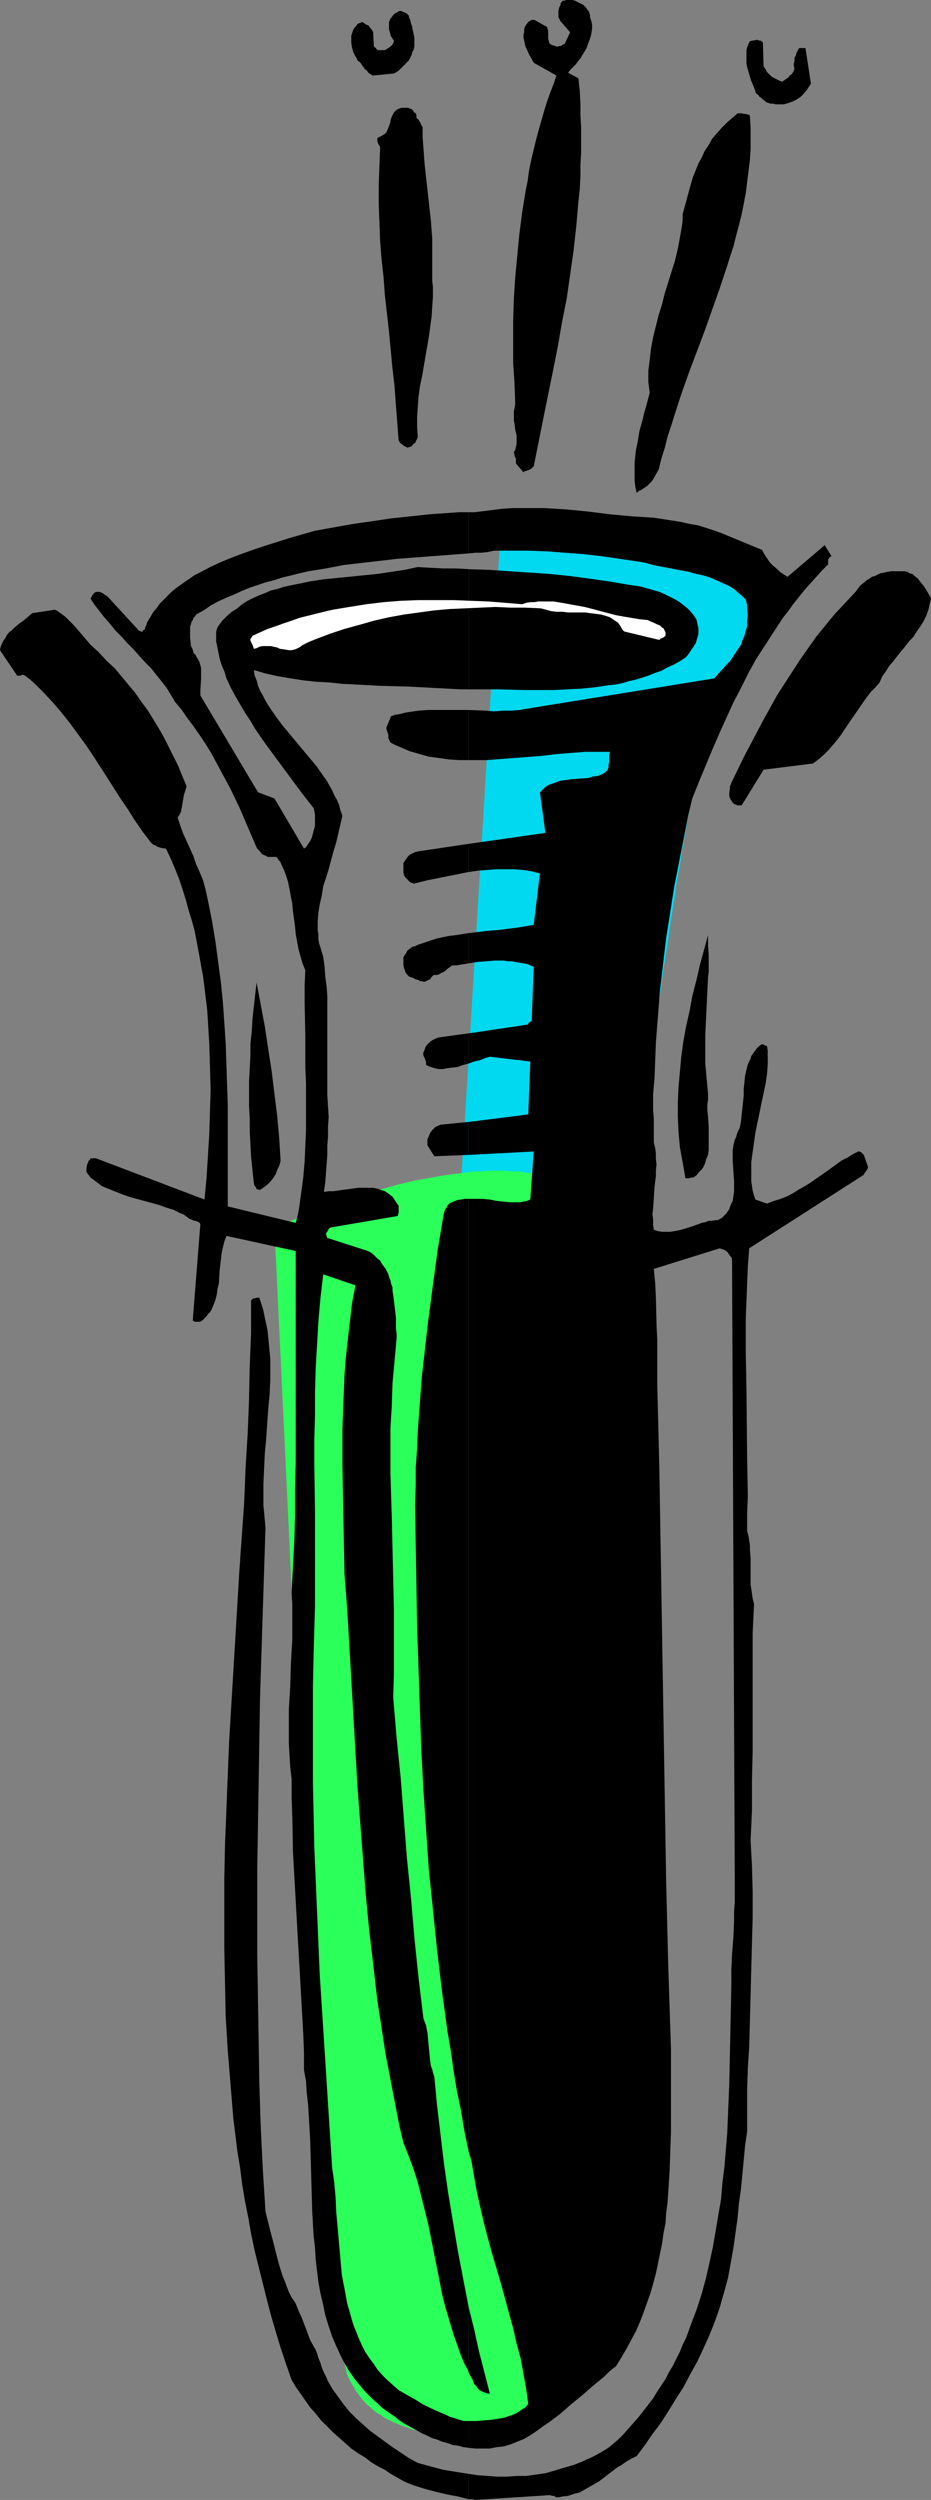 <?xml version="1.0" encoding="UTF-8" standalone="no"?>
<svg
   version="1.0"
   width="58.008mm"
   height="155.668mm"
   id="svg22"
   sodipodi:docname="Chemistry - Test Tube 03.wmf"
   xmlns:inkscape="http://www.inkscape.org/namespaces/inkscape"
   xmlns:sodipodi="http://sodipodi.sourceforge.net/DTD/sodipodi-0.dtd"
   xmlns="http://www.w3.org/2000/svg"
   xmlns:svg="http://www.w3.org/2000/svg">
  <rect width="100%" height="100%" fill="#808080" stroke="none"/>
  <sodipodi:namedview
     id="namedview22"
     pagecolor="#ffffff"
     bordercolor="#000000"
     borderopacity="0.25"
     inkscape:showpageshadow="2"
     inkscape:pageopacity="0.0"
     inkscape:pagecheckerboard="0"
     inkscape:deskcolor="#d1d1d1"
     inkscape:document-units="mm" />
  <defs
     id="defs1">
    <pattern
       id="WMFhbasepattern"
       patternUnits="userSpaceOnUse"
       width="6"
       height="6"
       x="0"
       y="0" />
  </defs>
  <path
     style="fill:#00d9f0;fill-opacity:1;fill-rule:evenodd;stroke:none"
     d="m 117.781,126.526 -11.471,189.385 39.907,-13.412 v -0.162 0 l 0.162,-0.162 v -0.162 -0.323 -0.323 -0.323 l 0.162,-0.646 0.162,-0.97 0.162,-0.97 v -1.293 l 0.162,-1.293 0.323,-1.454 0.162,-1.616 0.162,-1.616 0.323,-1.939 0.162,-1.939 0.323,-1.939 0.323,-2.101 0.162,-2.262 0.323,-2.424 0.323,-2.262 0.323,-2.585 0.323,-2.585 0.323,-2.585 0.485,-2.585 0.323,-2.747 0.323,-2.747 0.485,-2.909 0.808,-5.656 0.808,-5.979 0.808,-5.979 1.616,-11.796 0.969,-5.979 0.808,-5.817 0.485,-2.747 0.485,-2.909 0.323,-2.747 0.485,-2.585 0.485,-2.747 0.323,-2.585 0.485,-2.424 0.485,-2.585 0.323,-2.262 0.485,-2.262 0.323,-2.262 0.485,-2.101 0.323,-1.939 0.323,-1.939 0.485,-1.778 0.323,-1.616 0.323,-1.454 0.323,-1.454 0.323,-1.293 0.323,-1.131 0.323,-0.97 0.323,-0.808 0.323,-0.646 0.162,-0.323 v -0.323 l 0.646,-0.808 0.646,-1.131 0.485,-0.97 0.808,-1.293 0.646,-1.131 0.646,-1.293 0.808,-1.293 0.808,-1.454 6.301,-11.311 0.646,-1.293 0.808,-1.454 0.646,-1.293 0.646,-1.131 0.646,-1.293 0.646,-0.97 0.646,-1.131 0.485,-0.97 0.485,-0.808 0.485,-0.808 0.323,-0.646 0.323,-0.646 0.162,-0.485 0.162,-0.323 0.162,-0.162 v 0 0 -0.162 z"
     id="path1" />
  <path
     style="fill:#2bff59;fill-opacity:1;fill-rule:evenodd;stroke:none"
     d="m 64.626,288.925 h 0.162 0.162 l 0.162,-0.162 0.323,-0.162 0.485,-0.162 0.485,-0.162 0.646,-0.323 0.646,-0.323 0.808,-0.323 0.808,-0.323 0.808,-0.323 0.969,-0.485 1.131,-0.323 0.969,-0.485 1.293,-0.485 1.131,-0.485 1.293,-0.485 1.293,-0.485 1.454,-0.485 1.454,-0.485 1.454,-0.485 1.454,-0.485 3.07,-0.97 3.393,-0.808 3.393,-0.97 3.393,-0.808 3.554,-0.646 3.554,-0.646 3.716,-0.485 3.554,-0.485 h 1.777 l 1.777,-0.162 h 1.777 1.777 l 1.777,0.162 h 1.616 l 1.777,0.323 1.616,0.162 1.777,0.323 1.616,0.323 1.454,0.485 1.616,0.485 1.454,0.485 1.454,0.646 1.454,0.646 1.454,0.808 1.293,0.808 1.293,0.97 1.131,0.97 1.131,1.131 1.131,1.293 1.131,1.293 0.969,1.293 0.808,1.454 0.808,1.616 0.808,1.616 0.323,0.808 0.323,0.97 0.323,0.97 0.323,1.131 0.323,0.97 0.323,1.131 0.323,1.293 0.162,1.131 0.323,1.293 0.323,1.293 0.162,1.454 0.162,1.454 0.323,1.454 0.162,1.454 0.162,1.454 0.162,1.616 0.323,1.616 0.162,1.616 0.323,3.555 0.162,3.393 0.323,3.717 0.162,3.878 0.162,3.878 0.162,4.04 0.162,4.201 v 4.201 l 0.162,4.363 v 4.363 4.525 4.525 4.525 l -0.162,4.686 v 4.686 l -0.323,9.372 -0.323,9.534 -0.323,9.534 -0.485,9.534 -0.485,9.372 -0.162,4.686 -0.323,4.525 -0.162,4.525 -0.323,4.525 -0.162,4.363 -0.323,4.363 -0.323,4.201 -0.323,4.201 -0.162,4.04 -0.323,3.878 -0.323,3.717 -0.323,3.717 -0.162,3.555 -0.323,3.393 -0.162,3.232 -0.323,3.232 v 1.454 l -0.162,1.454 -0.162,1.293 -0.162,1.454 v 1.293 l -0.162,1.293 -0.162,1.293 v 1.131 l -0.162,1.131 v 1.131 l -0.162,0.97 v 0.97 l -0.162,0.97 v 0.808 l -0.162,0.808 v 0.808 l -0.162,0.646 v 0.646 0.646 l -0.162,0.485 v 0.485 0.485 0.323 l -0.162,0.323 v 0.162 0.162 0.162 0.162 0 0.323 l -0.162,0.162 v 0.485 0.485 l -0.162,0.485 -0.162,0.485 v 0.808 l -0.162,0.646 -0.162,0.808 -0.162,0.808 -0.162,0.97 -0.162,0.97 -0.323,0.97 -0.162,0.97 -0.162,1.131 -0.323,1.131 -0.323,1.131 -0.162,1.293 -0.646,2.585 -0.646,2.585 -0.808,2.747 -0.646,2.747 -0.969,2.909 -0.808,2.747 -0.969,2.909 -1.131,2.909 -0.969,2.747 -1.131,2.747 -1.293,2.585 -1.293,2.585 -0.646,1.131 -0.646,1.293 -0.646,1.131 -0.808,0.97 -0.646,1.131 -0.808,0.97 -0.808,0.97 -0.808,0.97 -0.646,0.808 -0.808,0.808 -0.808,0.646 -0.969,0.646 -0.808,0.646 -0.808,0.485 -0.969,0.485 -0.969,0.323 -0.808,0.323 -0.969,0.323 h -0.969 l -0.969,0.162 -1.939,-0.162 h -1.939 -1.777 l -1.616,-0.162 -1.777,-0.162 -1.616,-0.162 -1.454,-0.162 -1.454,-0.323 -1.454,-0.162 -1.454,-0.323 -1.293,-0.323 -1.293,-0.323 -1.131,-0.485 -1.131,-0.323 -1.131,-0.485 -1.131,-0.485 -0.969,-0.485 -0.969,-0.485 -0.808,-0.646 -0.969,-0.485 -0.808,-0.646 -0.646,-0.646 -0.808,-0.646 -0.646,-0.646 -0.646,-0.808 -1.131,-1.454 -0.485,-0.808 -0.485,-0.808 -0.485,-0.808 -0.485,-0.97 -0.323,-0.808 -0.162,-0.646 -0.162,-0.646 -0.162,-0.646 -0.162,-0.97 -0.323,-0.97 -0.162,-1.131 -0.162,-1.131 -0.162,-1.293 -0.162,-1.454 -0.323,-1.454 -0.162,-1.616 -0.162,-1.616 -0.162,-1.778 -0.162,-1.778 -0.162,-1.939 -0.323,-1.939 -0.162,-1.939 -0.162,-2.101 -0.162,-2.101 -0.323,-2.101 -0.323,-4.525 -0.323,-4.525 -0.485,-4.686 -0.323,-4.848 -0.808,-9.534 -0.323,-4.686 -0.323,-4.848 -0.323,-4.525 -0.323,-4.525 -0.162,-2.101 -0.162,-2.262 v -2.101 l -0.162,-1.939 -0.162,-2.101 -0.162,-1.778 -0.162,-1.939 v -1.778 l -0.162,-1.616 -0.162,-1.616 v -1.616 l -0.162,-1.454 v -1.293 l -0.162,-1.293 v -1.131 l -0.162,-1.131 v -0.97 -0.808 -0.646 l -0.162,-0.646 v -0.485 -0.323 -0.162 -0.162 z"
     id="path2" />
  <path
     style="fill:#000000;fill-opacity:1;fill-rule:evenodd;stroke:none"
     d="m 110.349,582.213 v 5.979 h 0.485 0.323 0.323 l 0.323,0.162 17.449,-1.131 h 0.323 l 0.485,0.162 h 0.323 0.162 l 0.162,0.162 0.162,0.162 h 0.808 l 0.646,-0.162 1.454,-0.162 1.454,-0.485 1.293,-0.323 1.131,-0.646 1.131,-0.646 1.131,-0.646 1.131,-0.646 2.1,-1.616 2.1,-1.616 1.131,-0.646 1.131,-0.808 1.131,-0.646 1.293,-0.646 1.939,-2.585 1.777,-2.585 1.939,-2.585 1.777,-2.747 1.777,-2.909 1.777,-2.747 1.616,-3.07 1.616,-2.909 1.454,-3.07 1.454,-3.232 1.293,-3.232 1.131,-3.232 0.485,-1.778 0.485,-1.616 0.485,-1.778 0.485,-1.778 0.323,-1.778 0.323,-1.778 0.323,-1.778 0.323,-1.778 0.485,-3.555 0.485,-3.393 0.323,-3.555 0.485,-3.393 0.646,-6.787 0.323,-3.393 0.485,-3.393 v -5.171 -2.424 -2.424 l 0.162,-4.848 0.162,-2.585 0.162,-2.424 0.162,-6.14 0.162,-6.14 0.162,-6.14 0.162,-5.979 0.162,-5.979 v -6.14 l -0.162,-5.979 -0.162,-3.07 -0.162,-3.07 0.323,-6.948 v -7.11 l 0.162,-6.948 v -6.787 -13.897 -6.948 l 0.323,-6.948 -0.323,-1.293 -0.162,-1.131 -0.162,-1.131 -0.162,-0.97 v -2.101 -4.201 l -0.162,-1.939 v -1.131 l -0.162,-0.97 -0.162,-1.131 -0.323,-1.131 v -4.201 l 0.162,-4.201 -0.162,-8.403 -0.162,-16.644 -0.162,-8.403 v -4.04 -4.201 l 0.162,-4.201 0.162,-4.04 0.162,-4.04 0.323,-4.201 26.981,-17.29 v -0.162 l 0.162,-0.162 0.323,-0.485 0.323,-0.485 0.162,-0.323 v -0.323 l -0.969,-2.747 -0.162,-0.162 -0.162,-0.162 -0.323,-0.323 -0.485,-0.162 h -0.162 v 0 l -1.293,0.646 -1.293,0.808 -1.293,0.646 -1.131,0.808 -2.423,1.778 -2.585,1.778 -1.131,0.808 -1.293,0.808 -1.454,0.808 -1.293,0.808 -1.454,0.808 -1.616,0.646 -1.616,0.485 -1.616,0.646 -2.747,-0.97 -0.323,-0.97 -0.323,-1.131 -0.162,-1.131 -0.162,-1.131 v -0.97 -1.131 -1.131 -1.131 l 0.323,-2.424 0.323,-2.262 0.323,-2.262 0.485,-2.424 0.485,-2.262 0.485,-2.424 0.485,-2.262 0.485,-2.262 0.323,-2.262 0.162,-2.262 v -1.131 -0.97 -1.131 l -0.162,-0.97 -0.162,-0.162 h -0.162 l -0.323,-0.162 -0.323,-0.162 h -0.323 l -0.646,0.485 -0.485,0.485 -0.485,0.646 -0.323,0.485 -0.485,0.646 -0.162,0.646 -0.323,0.646 -0.323,0.646 -0.323,1.293 -0.323,1.454 -0.162,1.616 -0.162,1.454 v 1.616 l -0.162,1.454 -0.162,1.616 -0.162,1.454 -0.162,1.616 -0.323,1.454 -0.323,0.646 -0.323,0.808 -0.162,0.646 -0.323,0.646 -0.323,1.293 -0.162,1.131 v 1.293 1.293 l 0.162,2.424 0.162,2.424 v 1.131 1.131 l -0.162,1.131 -0.162,1.131 -0.485,0.97 -0.162,0.485 -0.162,0.485 -0.646,0.97 -0.485,0.485 -0.485,0.485 -0.162,0.162 -0.323,0.162 -0.323,0.162 -0.162,0.162 h -0.323 -0.162 -0.162 l -0.808,0.162 h -0.808 l -0.808,0.323 -0.808,0.162 -1.777,0.646 -1.939,0.646 -1.777,0.485 -0.969,0.162 -0.969,0.162 h -0.969 -0.969 l -0.969,-0.162 -0.969,-0.323 -0.162,-1.131 v -1.293 l -0.162,-1.293 0.162,-1.293 0.162,-2.424 0.162,-2.585 0.323,-2.585 v -1.454 l 0.162,-1.293 -0.162,-1.293 v -1.293 l -0.162,-1.293 -0.323,-1.293 v -1.939 -1.939 -1.939 l -0.162,-1.778 v -1.939 -1.778 l 0.162,-1.939 0.162,-1.778 0.162,-4.201 0.162,-4.201 0.323,-4.201 0.323,-4.04 0.323,-4.201 0.485,-4.04 0.485,-4.201 0.485,-4.04 0.646,-4.04 0.646,-4.201 0.646,-4.04 0.808,-4.04 0.808,-4.201 0.808,-4.04 0.808,-4.201 0.969,-4.04 1.616,-4.04 1.616,-3.878 1.616,-3.878 1.616,-3.717 1.616,-3.555 1.616,-3.555 1.777,-3.393 1.777,-3.555 1.777,-3.232 2.1,-3.232 2.1,-3.232 2.1,-3.232 1.293,-1.616 1.131,-1.616 1.293,-1.616 1.293,-1.616 1.293,-1.454 1.454,-1.616 1.454,-1.616 1.454,-1.454 v -0.646 -0.485 l 0.323,-0.485 0.162,-0.162 0.323,-0.162 -1.616,-2.585 -8.725,7.433 -0.808,-0.485 -0.969,-0.646 -0.808,-0.808 -0.808,-0.646 -0.808,-0.808 -0.646,-0.97 -0.646,-0.97 -0.485,-0.97 -9.371,-3.878 -1.777,-0.646 -1.939,-0.646 -2.1,-0.646 -1.939,-0.323 -2.1,-0.485 -2.1,-0.323 -4.201,-0.646 -2.585,-0.162 -2.585,-0.162 -5.17,-0.485 -5.17,-0.646 -5.009,-0.485 -2.585,-0.162 -2.585,-0.162 h -2.585 -2.423 -2.585 l -2.423,0.162 -2.585,0.323 -2.585,0.323 -1.293,0.162 h -1.454 v 9.695 l 1.616,-0.162 h 1.454 l 1.454,-0.162 1.454,-0.323 h 4.039 4.201 l 4.201,0.162 4.201,0.323 4.362,0.323 4.201,0.485 4.524,0.646 4.362,0.646 1.777,0.323 1.616,0.485 3.393,0.646 3.393,0.646 1.777,0.323 1.616,0.485 1.616,0.323 1.616,0.485 1.454,0.646 1.454,0.646 1.454,0.646 1.293,0.808 1.131,0.97 1.131,0.97 0.323,0.323 0.162,0.323 0.162,0.323 v 0.323 l 0.162,0.323 v 0.485 0.808 l 0.162,1.293 -0.162,1.293 v 1.293 l -0.323,1.131 -0.323,1.131 -0.485,1.131 -0.323,0.97 -0.646,0.97 -0.646,0.97 -0.646,0.97 -0.646,0.97 -0.808,0.808 -1.454,1.616 -1.454,1.616 -42.007,6.787 -1.939,0.323 -1.939,0.323 -1.939,0.162 h -1.939 l -2.1,0.162 -1.939,-0.162 -4.039,-0.162 v 11.796 h 2.1 2.1 l 4.362,-0.323 4.201,-0.323 4.201,-0.323 4.201,-0.485 4.201,-0.323 1.939,-0.162 h 2.1 1.939 1.939 l -0.162,0.646 v 0.646 1.131 l -0.162,0.646 v 0.646 l -0.323,0.646 -0.485,0.485 -0.808,0.485 -0.969,0.323 -1.131,0.162 -0.969,0.323 -2.262,0.162 -2.1,0.162 -1.131,0.162 -1.131,0.162 -0.969,0.323 -0.808,0.323 -0.969,0.323 -0.808,0.485 -0.323,0.323 -0.323,0.323 -0.323,0.323 -0.323,0.323 1.293,9.534 -18.095,2.585 v 6.625 l 2.262,-0.323 2.1,-0.162 2.1,-0.162 h 2.1 2.1 l 2.1,0.162 2.1,0.323 1.939,0.485 -1.454,12.119 -1.939,0.323 -1.939,0.323 -3.878,0.485 -3.716,0.323 -3.878,0.485 v 7.11 l 2.1,-0.323 2.1,-0.162 1.939,-0.162 h 2.1 l 0.969,0.162 h 0.969 l 0.808,0.162 0.969,0.162 0.808,0.162 0.969,0.162 0.808,0.323 0.808,0.323 -0.485,12.766 -0.323,0.162 -0.162,0.162 -0.323,0.162 v 0.162 0.162 l -14.056,2.101 v 7.11 l 1.293,-0.485 1.454,-0.323 1.131,-0.485 1.131,-0.323 9.532,1.131 -0.485,12.443 -14.056,1.778 v 7.756 l 15.349,-0.808 -0.808,11.311 -0.808,0.323 -0.808,0.162 -0.808,0.162 h -0.808 -0.646 -0.808 l -1.616,-0.162 -1.616,-0.162 -1.616,-0.323 -1.777,-0.162 h -0.808 -0.969 -1.454 v 224.127 l 0.323,1.131 0.162,0.485 0.162,0.485 0.646,3.717 0.646,3.717 0.808,3.555 0.808,3.555 0.969,3.717 0.969,3.555 2.1,7.11 1.939,7.11 0.969,3.555 0.808,3.555 0.969,3.555 0.646,3.555 0.646,3.555 0.485,3.555 -0.646,0.808 -0.808,0.485 -0.646,0.485 -0.808,0.485 -0.808,0.323 -0.969,0.323 -0.808,0.323 -0.969,0.162 -0.969,0.162 -0.969,0.162 -1.939,0.162 -1.939,0.162 h -1.777 v 6.302 l 1.616,0.162 h 1.777 1.616 l 1.616,-0.323 1.616,-0.162 1.616,-0.485 1.616,-0.646 0.808,-0.323 0.808,-0.323 1.616,-0.97 1.454,-0.97 1.293,-0.97 1.454,-0.97 2.585,-1.939 2.585,-2.262 2.585,-2.101 2.585,-2.262 2.747,-2.262 1.293,-1.293 1.454,-1.131 1.293,-2.101 1.131,-1.939 1.131,-2.101 1.131,-2.101 0.969,-2.262 0.808,-2.101 0.808,-2.262 0.808,-2.262 0.646,-2.262 0.646,-2.424 0.485,-2.262 0.485,-2.424 0.485,-2.262 0.323,-2.424 0.485,-2.424 0.162,-2.424 0.323,-2.424 0.162,-2.424 0.323,-4.848 0.162,-4.848 0.162,-4.848 v -4.848 -4.848 -4.686 -4.686 l -0.323,-9.857 -0.323,-9.857 -0.485,-19.553 -0.323,-19.553 -0.323,-19.553 -0.646,-39.105 -0.323,-19.553 -0.485,-19.553 v -6.948 -3.393 l -0.162,-3.393 -0.162,-6.625 -0.162,-3.393 -0.323,-3.393 15.51,-4.848 0.485,0.162 0.485,0.162 0.323,0.162 0.485,0.323 0.323,0.485 0.323,0.485 0.323,0.323 0.162,0.485 0.646,146.886 v 4.525 l -0.162,1.939 v 2.101 l -0.162,4.04 -0.162,1.939 -0.162,2.101 -0.162,3.717 v 3.717 l -0.162,7.595 -0.162,7.756 -0.162,7.756 -0.323,7.756 -0.162,3.878 -0.323,3.878 -0.323,3.878 -0.485,3.878 -0.323,3.878 -0.646,3.717 -0.646,3.878 -0.646,3.717 -0.808,3.717 -0.808,3.555 -0.969,3.555 -1.131,3.555 -1.293,3.393 -1.293,3.555 -0.808,1.616 -0.646,1.616 -0.808,1.616 -0.808,1.616 -0.969,1.616 -0.808,1.616 -0.969,1.454 -0.969,1.454 -0.969,1.616 -1.131,1.454 -1.131,1.454 -1.131,1.454 -1.131,1.293 -1.293,1.454 -1.131,1.293 -1.293,1.293 -1.131,0.97 -0.969,0.808 -0.969,0.646 -1.131,0.646 -1.131,0.646 -0.969,0.485 -1.131,0.485 -0.969,0.485 -2.1,0.808 -2.262,0.646 -2.1,0.646 -2.262,0.646 -2.262,0.323 -2.262,0.323 h -2.262 l -2.262,0.162 h -2.262 l -2.262,-0.162 -2.262,-0.162 z"
     id="path3" />
  <path
     style="fill:#000000;fill-opacity:1;fill-rule:evenodd;stroke:none"
     d="m 110.349,542.946 v 15.351 l 0.485,0.97 0.485,0.808 0.323,0.97 0.646,0.646 0.162,0.323 0.323,0.323 0.323,0.323 0.485,0.162 0.323,0.162 0.485,0.162 0.485,0.162 h 0.485 l -1.293,-5.009 -1.293,-5.009 -1.131,-5.171 z"
     id="path4" />
  <path
     style="fill:#000000;fill-opacity:1;fill-rule:evenodd;stroke:none"
     d="m 110.349,133.959 v 28.278 h 3.231 3.393 l 6.624,0.162 h 3.231 3.393 l 3.393,-0.162 3.231,-0.162 3.231,-0.323 3.231,-0.485 1.616,-0.162 1.616,-0.323 1.616,-0.485 1.454,-0.323 1.616,-0.485 1.454,-0.485 1.616,-0.646 1.454,-0.485 1.454,-0.808 1.454,-0.646 1.454,-0.808 1.454,-0.97 0.646,-0.808 0.646,-0.97 0.646,-0.97 0.323,-0.485 0.162,-0.485 0.162,-0.646 0.162,-0.485 0.162,-0.646 v -0.646 -0.646 l -0.162,-0.646 -0.162,-0.808 -0.162,-0.646 -0.646,-0.97 -0.646,-0.808 -0.808,-0.808 -0.808,-0.646 -0.808,-0.646 -0.969,-0.646 -0.969,-0.485 -0.969,-0.485 -0.969,-0.485 -1.131,-0.485 -1.131,-0.323 -1.131,-0.323 -1.131,-0.323 -1.131,-0.323 -2.423,-0.323 -4.685,-0.808 -4.524,-0.646 -4.847,-0.646 -4.685,-0.485 -4.685,-0.323 -4.847,-0.323 -4.847,-0.323 z"
     id="path5" />
  <path
     style="fill:#000000;fill-opacity:1;fill-rule:evenodd;stroke:none"
     d="m 110.349,130.242 v -9.695 h -2.262 l -2.262,0.162 -2.423,0.162 -2.262,0.162 -4.524,0.485 -4.524,0.485 -4.362,0.646 -4.524,0.646 -4.524,0.808 -4.524,0.808 -5.655,1.616 -5.655,1.778 -2.908,0.97 -2.747,0.97 -2.585,0.97 -2.747,1.131 -2.423,1.131 -2.423,1.293 -1.293,0.646 -1.131,0.808 -0.969,0.646 -1.131,0.808 -1.131,0.808 -0.969,0.808 -0.969,0.97 -0.808,0.808 -0.969,0.97 -0.808,1.131 -0.808,0.97 -0.646,1.131 -0.323,0.485 -0.162,0.323 -0.323,0.485 v 0.323 l -0.323,0.646 -0.162,0.646 h -0.162 v 0 l -0.162,0.162 h -0.162 v 0.162 0.162 h -0.162 -0.162 l -0.162,-0.162 h -0.323 l -7.27,-7.918 -0.323,-0.323 -0.323,-0.162 -0.646,-0.485 -0.323,-0.162 -0.485,-0.162 h -0.323 -0.485 l -0.323,0.162 -0.323,0.323 -0.323,0.485 -0.162,0.323 -0.162,0.323 0.969,1.454 1.131,1.454 1.131,1.454 1.293,1.454 1.293,1.616 1.454,1.454 1.293,1.454 1.454,1.454 2.747,3.07 1.454,1.454 1.293,1.616 1.293,1.616 1.131,1.454 0.969,1.616 0.969,1.616 1.616,1.939 1.454,2.101 1.454,1.939 1.454,2.101 1.293,1.939 1.293,2.101 1.131,2.101 1.131,2.101 1.131,2.101 1.131,2.101 2.1,4.363 1.939,4.525 1.939,4.525 0.162,0.323 0.162,0.323 0.323,0.323 0.323,0.323 0.323,0.485 0.485,0.323 0.485,0.162 0.485,0.323 h 2.1 l 0.485,0.646 0.485,0.646 0.323,0.808 0.323,0.646 0.646,1.616 0.485,1.616 0.323,1.616 0.323,1.778 0.323,1.616 0.162,1.778 0.485,3.555 0.162,1.778 0.323,1.778 0.323,1.778 0.485,1.778 0.485,1.616 0.646,1.616 -0.162,3.717 v 3.878 l 0.162,7.595 v 7.595 l 0.162,3.717 v 3.717 3.717 3.878 l -0.162,3.555 -0.162,3.717 -0.323,3.717 -0.485,3.555 -0.485,3.555 -0.323,1.778 -0.485,1.778 -15.995,-3.878 v -9.534 -9.534 -4.686 l -0.162,-4.848 -0.162,-4.848 -0.162,-4.848 -0.323,-4.848 -0.323,-4.686 -0.485,-4.848 -0.646,-4.848 -0.646,-4.848 -0.808,-4.848 -0.969,-4.848 -0.485,-2.262 -0.646,-2.424 -0.808,-1.939 -0.808,-1.778 -0.646,-1.939 -0.808,-1.778 -1.616,-3.555 -0.646,-1.778 -0.646,-1.939 0.162,-0.323 0.323,-0.485 0.162,-0.323 0.162,-0.485 0.162,-0.808 0.162,-0.97 0.162,-0.97 0.162,-0.97 0.323,-0.97 0.162,-0.485 0.162,-0.646 -0.969,-2.262 -0.969,-2.424 -1.131,-2.262 -1.131,-2.262 -1.131,-2.262 -1.293,-2.262 -1.293,-2.101 -1.293,-2.101 -1.454,-1.939 -1.454,-2.101 -1.616,-1.939 -1.616,-1.939 -1.616,-1.939 -1.939,-1.778 -1.777,-1.939 -1.939,-1.778 -1.939,-2.262 -1.939,-2.262 -1.131,-1.131 -0.969,-0.97 -1.131,-0.808 -0.646,-0.485 -0.646,-0.323 -5.332,0.808 -1.131,0.97 -0.969,0.808 -1.131,0.808 -1.131,0.97 -0.485,0.485 -0.646,0.485 -0.485,0.646 -0.323,0.646 -0.485,0.646 -0.323,0.646 -0.323,0.808 L 0,153.027 l 4.039,5.979 h 0.646 v 0 0 h 0.162 0.162 v -0.162 h 0.162 0.162 0.323 l 1.293,0.97 1.131,0.97 1.131,1.131 1.131,1.131 2.1,2.262 1.939,2.262 1.939,2.424 1.777,2.424 1.777,2.424 1.777,2.585 3.231,5.009 3.393,5.333 1.777,2.585 1.616,2.585 1.777,2.585 1.939,2.585 0.323,0.323 0.323,0.323 0.485,0.162 0.485,0.323 0.969,0.323 1.131,0.162 1.131,2.424 0.969,2.262 0.969,2.424 0.808,2.424 0.808,2.585 0.646,2.424 0.808,2.585 0.646,2.424 0.485,2.585 0.485,2.585 0.485,2.747 0.485,2.585 0.323,2.585 0.646,5.333 0.162,2.585 0.162,2.747 0.162,2.585 0.162,5.494 0.162,5.333 -0.162,5.171 -0.162,5.333 -0.323,5.171 -0.323,5.171 -0.485,5.009 -25.527,-9.695 h -1.293 l -0.162,0.323 -0.323,0.323 -0.162,0.485 -0.162,0.323 -0.162,0.97 v 0.808 l 0.485,0.646 0.485,0.646 0.646,0.485 0.646,0.485 0.646,0.485 0.646,0.485 0.646,0.323 0.808,0.323 1.616,0.646 1.616,0.646 1.777,0.646 1.777,0.485 3.554,0.97 1.777,0.485 1.777,0.646 1.616,0.485 1.616,0.808 0.808,0.323 0.646,0.485 0.646,0.485 0.808,0.323 0.323,0.162 h 0.323 l 0.323,0.162 h 0.162 l 0.485,0.323 0.162,0.323 -1.777,22.461 v 0.162 l 0.162,0.162 0.323,0.162 h 0.162 0.646 0.485 l 0.485,-0.323 0.485,-0.485 0.485,-0.485 0.323,-0.485 0.485,-0.485 0.323,-0.485 0.485,-1.131 0.485,-1.293 0.323,-1.293 0.162,-1.293 0.323,-1.293 0.162,-2.909 0.323,-2.747 0.162,-1.454 0.323,-1.454 0.323,-1.293 0.485,-1.293 16.318,3.555 v 30.541 19.068 l -0.162,6.14 v 6.302 l -0.162,6.14 -0.323,5.979 -0.323,6.14 0.162,2.909 v 2.747 2.747 2.747 l -0.323,5.494 -0.162,5.494 -0.323,5.332 v 2.747 2.747 2.747 l 0.162,2.747 0.162,2.747 0.323,2.747 v 4.363 l 0.162,4.363 0.162,8.564 0.485,8.564 0.485,8.726 0.485,8.403 0.485,8.564 0.485,8.564 0.162,4.201 v 4.201 l 0.485,2.585 0.162,2.747 0.323,2.747 0.162,2.747 0.162,2.747 0.162,2.747 0.162,5.656 0.162,5.656 0.162,5.656 0.323,5.656 0.323,2.747 0.162,2.747 0.323,2.747 0.323,2.747 0.485,2.585 0.646,2.747 0.485,2.424 0.808,2.585 0.808,2.424 0.969,2.262 1.131,2.424 0.485,0.97 0.646,1.131 0.646,1.131 0.808,1.131 0.646,0.97 0.808,0.97 0.808,0.97 0.808,0.97 0.969,0.97 0.969,0.97 0.969,0.808 0.969,0.97 1.131,0.808 1.131,0.808 0.969,0.646 0.969,0.808 0.969,0.646 1.131,0.646 2.1,1.131 1.131,0.646 1.131,0.485 1.293,0.646 1.131,0.323 1.131,0.485 1.293,0.323 1.293,0.485 1.293,0.162 1.131,0.323 1.293,0.162 v -6.302 h -1.131 l -1.131,-0.323 -0.969,-0.323 -1.131,-0.323 -0.969,-0.485 -1.939,-0.808 -1.777,-0.808 -1.939,-0.97 -1.777,-1.131 -1.777,-0.97 -1.939,-1.131 -1.293,-1.131 -1.454,-1.293 -1.131,-1.131 -1.131,-1.293 -0.969,-1.454 -0.969,-1.293 -0.969,-1.454 -0.808,-1.616 -0.646,-1.454 -0.646,-1.616 -0.646,-1.616 -0.485,-1.616 -0.485,-1.778 -0.485,-1.616 -0.323,-1.778 -0.323,-1.778 -0.323,-1.616 -0.323,-1.778 -0.323,-3.717 -0.323,-3.555 -0.323,-3.717 -0.323,-3.555 -0.162,-3.555 -0.323,-3.555 -0.485,-3.393 -0.969,-15.028 -0.969,-15.19 -0.969,-15.028 -0.646,-15.028 -0.323,-7.595 -0.323,-7.595 -0.162,-7.595 -0.162,-7.433 v -7.595 -7.595 -7.595 l 0.162,-7.756 0.162,-5.494 0.162,-5.656 v -5.494 -5.656 -11.15 l -0.162,-11.15 v -5.656 l 0.162,-5.656 v -5.494 l 0.162,-5.656 0.323,-5.494 0.323,-5.656 0.485,-5.494 0.646,-5.494 7.594,2.585 -0.808,4.201 -0.485,4.201 -0.485,4.201 -0.485,4.363 -0.323,4.201 -0.162,4.201 -0.162,4.201 -0.162,4.201 v 4.363 4.201 l 0.162,8.403 0.323,17.129 0.646,8.403 0.485,8.241 1.939,33.611 0.646,8.403 0.646,8.403 0.646,8.403 0.808,8.403 0.969,8.241 0.969,8.403 0.646,4.201 0.646,4.201 0.646,4.201 0.808,4.201 0.808,4.201 0.808,4.201 0.808,4.201 0.969,4.04 0.646,1.616 0.646,1.616 1.131,3.07 0.969,3.07 0.808,3.232 0.808,3.232 0.808,3.232 1.293,6.464 1.293,6.464 0.646,3.393 0.808,3.232 0.969,3.232 0.969,3.232 1.131,3.232 0.646,1.778 0.646,1.616 0.646,1.131 0.323,0.646 0.162,0.485 v -15.351 l -1.293,-6.625 -1.293,-6.787 -1.131,-6.787 -1.131,-6.787 -0.969,-6.787 -0.808,-6.787 -0.808,-6.787 -0.646,-6.787 -0.323,-0.97 -0.162,-0.808 -0.323,-0.808 -0.162,-0.97 -0.162,-1.616 -0.162,-1.778 -0.162,-1.616 -0.162,-1.778 -0.162,-0.808 -0.162,-0.97 -0.323,-0.808 -0.323,-0.97 -1.131,-9.372 -0.969,-9.372 -0.808,-9.372 -0.969,-9.534 -1.454,-18.745 -0.969,-9.534 -0.808,-9.534 0.162,-5.171 v -5.333 -5.171 -5.333 l -0.485,-21.168 -0.162,-5.171 -0.162,-5.333 v -5.333 -5.332 l 0.323,-5.333 0.162,-5.171 0.485,-5.332 0.485,-5.333 v -1.131 l -0.162,-1.131 v -1.293 -1.293 l -0.323,-2.747 -0.323,-2.585 -0.162,-0.97 v -0.808 l -0.323,-0.808 -0.162,-0.808 -0.323,-0.808 -0.162,-0.646 -0.323,-0.646 -0.323,-0.646 -0.485,-0.646 -0.485,-0.646 -0.323,-0.646 -0.646,-0.485 -0.485,-0.485 -0.485,-0.485 -0.646,-0.485 -0.646,-0.323 -9.532,-3.07 -0.162,-0.323 v -0.162 l -0.162,-0.485 0.162,-0.323 0.162,-0.162 0.162,-0.323 0.162,-0.323 0.162,-0.162 0.162,-0.162 15.995,-2.747 v -0.323 l 0.162,-0.323 v -0.485 -0.485 -0.646 0 0 -0.162 l -0.162,-0.162 -0.323,-0.485 -0.323,-0.485 -0.323,-0.485 -0.323,-0.485 -0.485,-0.323 -0.323,-0.323 -0.485,-0.323 -0.485,-0.323 -0.485,-0.162 -0.485,-0.162 -0.969,-0.323 -0.969,-0.162 h -1.131 -1.131 -1.131 l -1.131,0.162 -2.423,0.323 -2.262,0.323 h -1.131 l -1.131,0.162 0.323,-2.262 0.162,-2.101 0.323,-4.363 v -2.101 l 0.162,-2.262 v -2.262 l 0.162,-2.262 -0.162,-2.585 -0.162,-2.424 v -2.262 -2.424 -4.686 -4.686 -4.686 -2.262 -2.424 l -0.162,-2.262 -0.323,-2.424 -0.162,-2.262 -0.323,-2.424 -0.323,-0.97 -0.323,-1.131 -0.323,-0.97 -0.162,-0.97 v -1.131 l -0.162,-0.97 v -1.131 -0.97 l 0.162,-2.101 0.323,-1.939 0.485,-2.101 0.323,-2.101 0.646,-1.939 0.646,-2.101 1.131,-4.201 0.646,-2.101 0.485,-2.101 0.485,-2.101 0.485,-2.101 -0.485,-1.293 -0.323,-1.293 -0.485,-1.131 -0.646,-1.131 -0.485,-1.131 -0.646,-1.131 -0.646,-1.131 -0.808,-1.131 -1.454,-2.101 -1.616,-1.939 -3.231,-3.878 -1.616,-1.939 -1.616,-1.939 -1.454,-1.939 -1.454,-2.101 -0.646,-0.97 -0.646,-1.131 -0.485,-0.97 -0.646,-1.131 -0.485,-1.131 -0.323,-1.293 -0.485,-1.131 -0.162,-1.293 2.747,0.808 2.908,0.646 2.908,0.485 3.07,0.485 2.908,0.323 3.07,0.162 3.07,0.323 3.07,0.162 6.139,0.323 6.301,0.162 6.139,0.323 3.07,0.162 3.07,0.162 h 2.1 v -28.278 l -2.908,-0.162 h -3.07 l -3.07,-0.162 -2.908,-0.162 -1.616,0.323 -1.454,0.323 -3.231,0.485 -3.231,0.485 -3.231,0.323 -6.463,0.646 -3.231,0.323 -3.07,0.485 -3.07,0.646 -1.616,0.323 -1.454,0.323 -1.454,0.485 -1.454,0.323 -1.454,0.646 -1.293,0.485 -1.454,0.646 -1.293,0.646 -1.293,0.808 -1.131,0.97 -1.293,0.808 -1.131,0.97 -1.131,1.131 -0.969,1.293 -0.323,0.646 -0.162,0.808 v 0.646 0.808 0.808 l 0.162,0.646 0.323,1.616 0.323,1.616 0.485,1.616 0.646,1.454 0.485,1.616 0.969,2.101 1.131,2.101 1.131,1.939 1.131,1.939 1.293,1.939 1.131,1.939 2.585,3.717 2.747,3.717 2.747,3.717 2.747,3.717 2.908,3.717 0.162,0.646 0.162,0.808 v 0.646 0.808 0.646 0.646 l -0.162,0.646 -0.162,0.485 -0.162,0.646 -0.162,0.646 -0.162,0.485 -0.323,0.646 -0.323,0.485 -0.323,0.485 -0.323,0.485 -0.485,0.323 -6.947,-11.796 -3.878,-1.454 -13.572,-22.784 v -1.293 l 0.162,-2.585 v -1.293 -1.293 l -0.162,-0.646 -0.162,-0.646 -0.323,-0.646 -0.323,-0.485 -0.323,-0.646 -0.485,-0.485 -0.162,-0.646 -0.162,-0.485 -0.323,-0.646 v -0.485 l -0.162,-1.293 v -1.293 -0.646 -0.646 l 0.162,-0.485 0.162,-0.646 0.323,-0.485 0.162,-0.485 0.323,-0.323 0.323,-0.485 1.777,-0.97 1.616,-1.131 1.777,-0.97 1.777,-0.808 1.939,-0.808 1.777,-0.808 1.939,-0.808 1.939,-0.646 1.939,-0.646 1.939,-0.485 1.939,-0.646 2.1,-0.485 1.939,-0.485 2.1,-0.485 4.039,-0.646 4.201,-0.808 4.201,-0.485 4.201,-0.485 4.201,-0.485 4.201,-0.323 4.362,-0.323 4.201,-0.323 z"
     id="path6" />
  <path
     style="fill:#000000;fill-opacity:1;fill-rule:evenodd;stroke:none"
     d="m 110.349,178.881 v -11.796 h -4.847 -2.262 -2.423 l -2.262,0.162 -2.262,0.323 -0.969,0.162 -1.131,0.323 -1.131,0.162 -0.969,0.323 -1.131,2.747 0.162,0.646 0.162,0.485 0.162,0.485 v 0.162 0.485 0 0.162 l 0.162,0.323 0.162,0.323 v 0.162 l 0.323,0.323 0.969,0.485 1.131,0.485 2.262,0.97 1.131,0.323 1.131,0.323 2.262,0.646 2.423,0.323 2.262,0.323 2.423,0.162 z"
     id="path7" />
  <path
     style="fill:#000000;fill-opacity:1;fill-rule:evenodd;stroke:none"
     d="m 110.349,205.221 v -6.625 l -11.956,1.778 -0.646,0.162 -0.646,0.323 -0.646,0.323 -0.485,0.485 -0.323,0.485 -0.323,0.485 -0.323,0.485 v 0.485 1.293 0.485 l 0.162,0.646 0.323,0.485 0.323,0.323 0.485,0.485 0.323,0.323 0.485,0.162 0.323,0.162 3.231,-0.808 3.231,-0.646 3.231,-0.646 z"
     id="path8" />
  <path
     style="fill:#000000;fill-opacity:1;fill-rule:evenodd;stroke:none"
     d="m 110.349,226.712 v -7.11 l -3.07,0.485 -1.454,0.162 -1.616,0.323 -1.454,0.323 -1.454,0.485 -1.454,0.485 -1.454,0.485 -0.646,0.323 -0.646,0.162 -0.646,0.485 -0.485,0.323 -0.323,0.646 -0.323,0.485 -0.323,0.485 v 0.646 1.293 l 0.162,0.646 0.162,0.485 0.162,0.485 0.323,0.485 0.323,0.323 0.162,0.162 0.323,0.162 0.646,0.162 0.485,0.323 0.646,0.162 0.323,0.162 0.162,0.162 h 0.485 l 0.485,0.162 0.485,-0.162 0.323,-0.162 0.323,-0.162 0.323,-0.162 0.323,-0.485 0.323,-0.323 0.162,-0.162 h 0.162 0.646 l 0.485,-0.162 0.485,-0.323 0.485,-0.162 0.485,-0.323 0.485,-0.485 0.485,-0.323 0.646,-0.485 h 0.969 l 1.939,-0.323 z"
     id="path9" />
  <path
     style="fill:#000000;fill-opacity:1;fill-rule:evenodd;stroke:none"
     d="m 110.349,250.305 v -7.11 l -7.109,0.97 -0.808,0.323 -0.646,0.323 -0.646,0.485 -0.485,0.485 -0.485,0.646 -0.162,0.646 -0.323,0.646 v 0.646 l 0.162,0.323 0.162,0.323 0.162,0.485 0.162,0.485 v 0.646 l 0.646,0.323 0.485,0.162 0.485,0.162 0.646,0.162 0.646,0.162 h 0.485 0.646 l 0.646,-0.162 1.293,-0.162 1.454,-0.162 1.293,-0.485 z"
     id="path10" />
  <path
     style="fill:#000000;fill-opacity:1;fill-rule:evenodd;stroke:none"
     d="m 110.349,271.796 v -7.756 l -6.624,0.646 -0.323,0.162 -0.323,0.162 -0.485,0.162 -0.323,0.323 -0.485,0.485 -0.485,0.646 -0.323,0.808 -0.323,0.646 v 0.808 0.646 l 1.616,2.585 z"
     id="path11" />
  <path
     style="fill:#000000;fill-opacity:1;fill-rule:evenodd;stroke:none"
     d="M 110.349,506.265 V 282.138 h -0.969 l -0.808,0.162 -0.969,0.162 -0.808,0.323 -0.323,0.162 -0.485,0.162 -0.323,0.323 -0.323,0.323 -0.162,0.485 -0.323,0.323 -0.162,0.485 -0.162,0.485 -1.454,8.564 -1.131,8.403 -1.131,8.564 -0.485,4.201 -0.485,4.363 -0.485,4.201 -0.323,4.201 -0.323,4.363 -0.323,4.363 -0.162,4.201 -0.323,4.363 v 4.363 l -0.162,4.363 0.162,9.534 0.162,9.695 0.162,9.534 0.323,9.534 0.323,9.534 0.323,9.534 0.485,9.372 0.646,9.534 0.646,9.534 0.969,9.372 0.969,9.534 1.131,9.534 0.646,4.686 0.646,4.848 0.808,4.686 0.646,4.686 0.808,4.848 0.969,4.686 0.808,4.848 z"
     id="path12" />
  <path
     style="fill:#000000;fill-opacity:1;fill-rule:evenodd;stroke:none"
     d="m 110.349,588.192 v -5.979 l -3.07,-0.485 -2.908,-0.485 -3.07,-0.808 -2.908,-0.808 -2.1,-1.131 -1.939,-1.293 -1.939,-1.293 -1.777,-1.293 -1.777,-1.293 -1.777,-1.293 -1.616,-1.454 -1.616,-1.454 -1.616,-1.616 -1.293,-1.616 -1.293,-1.778 -1.293,-1.778 -1.131,-1.939 -0.485,-1.131 -0.485,-0.97 -0.485,-1.131 -0.323,-1.131 -0.485,-1.131 -0.323,-1.131 -0.323,-0.808 -0.485,-0.808 -0.808,-1.454 -0.646,-1.778 -1.293,-3.393 -0.808,-1.778 -0.646,-1.616 -0.485,-0.808 -0.485,-0.646 -0.646,-1.293 -0.485,-1.293 -0.485,-1.293 -0.485,-1.131 -0.808,-2.585 -0.646,-2.424 -0.646,-2.585 -0.646,-2.424 -0.646,-2.585 -0.646,-2.585 -0.646,-10.18 -0.485,-10.019 -0.323,-10.18 -0.162,-10.019 -0.162,-10.019 -0.162,-10.019 v -10.18 -10.019 l 0.162,-10.019 0.162,-10.019 0.323,-20.037 0.646,-20.199 0.646,-20.037 -0.162,-1.778 -0.162,-1.778 -0.162,-1.616 v -1.778 -3.393 l 0.162,-3.555 0.162,-3.555 0.323,-3.393 0.485,-7.11 0.323,-3.393 0.162,-3.393 v -3.393 -1.616 l -0.162,-1.778 -0.162,-1.616 -0.162,-1.616 -0.162,-1.616 -0.323,-1.616 -0.323,-1.454 -0.323,-1.616 -0.485,-1.616 -0.485,-1.454 h -0.646 l -0.485,0.162 h -0.323 l -0.162,0.162 -0.162,0.162 -0.162,0.162 v 7.756 l -0.323,7.918 -0.162,7.918 -0.323,7.918 -0.485,7.918 -0.323,8.08 -1.131,15.998 -0.485,8.08 -0.485,8.08 -0.969,16.159 -0.485,8.08 -0.323,8.08 -0.323,8.08 -0.323,8.08 -0.162,8.08 v 8.08 8.08 l 0.162,8.08 0.162,7.918 0.485,8.08 0.323,3.878 0.323,4.04 0.323,3.878 0.323,4.04 0.485,3.878 0.485,4.04 0.646,3.878 0.485,3.878 0.646,3.878 0.808,4.04 0.646,3.717 0.808,3.878 0.969,3.878 0.969,3.878 0.969,3.878 0.969,3.717 1.131,3.878 1.131,3.717 1.293,3.878 1.293,3.717 0.969,1.616 1.131,1.616 1.131,1.616 1.131,1.616 1.293,1.454 1.293,1.616 1.454,1.454 1.293,1.293 1.454,1.293 1.454,1.293 1.454,1.293 1.616,1.131 1.616,0.97 1.454,1.131 1.616,0.97 1.616,0.808 1.131,0.808 1.131,0.646 1.131,0.646 1.131,0.646 1.131,0.485 1.293,0.485 2.585,0.808 2.423,0.646 2.747,0.646 2.585,0.485 z"
     id="path13" />
  <path
     style="fill:#000000;fill-opacity:1;fill-rule:evenodd;stroke:none"
     d="m 61.233,280.037 0.969,-0.646 0.808,-0.646 0.646,-0.646 0.646,-0.808 0.646,-0.97 0.323,-0.97 0.485,-0.97 0.323,-1.131 -0.323,-5.333 -0.485,-5.332 -0.646,-5.171 -0.646,-5.332 -0.808,-5.171 -0.808,-5.333 -0.969,-5.171 -0.969,-5.171 -0.323,2.747 -0.323,2.909 -0.323,2.909 -0.162,2.909 -0.323,2.909 v 2.909 l -0.162,2.909 -0.162,2.909 v 2.909 3.07 l 0.162,2.909 v 3.07 l 0.162,2.909 0.162,3.07 0.323,3.07 0.323,3.07 0.162,0.646 0.162,0.162 0.162,0.162 v 0.162 l 0.162,0.162 v 0.162 0 z"
     id="path14" />
  <path
     style="fill:#000000;fill-opacity:1;fill-rule:evenodd;stroke:none"
     d="m 162.05,277.29 h 0.323 l 0.323,-0.162 h 0.485 l 0.323,-0.162 0.646,-0.485 0.323,-0.485 0.485,-0.485 0.323,-0.323 0.323,-0.485 0.323,-0.646 0.162,-0.485 0.162,-0.646 0.485,-1.131 0.162,-1.131 v -1.293 -1.293 -1.293 -1.454 l -0.162,-2.585 -0.162,-1.454 v -1.293 l 0.162,-1.293 v -1.293 l -0.162,-1.778 -0.162,-1.778 -0.162,-1.778 -0.162,-1.778 v -3.393 -3.393 l 0.323,-6.787 0.162,-3.393 0.162,-3.393 0.162,-1.293 v -1.293 -1.293 -1.293 l -0.162,-2.262 v -1.293 -1.131 l -0.969,3.555 -0.969,3.555 -0.808,3.555 -0.969,3.717 -0.646,3.555 -0.808,3.555 -0.646,3.555 -0.485,3.555 -0.323,3.555 -0.323,3.555 -0.162,3.555 v 3.555 l 0.162,3.555 0.162,1.778 0.162,1.778 0.323,1.778 0.323,1.778 0.323,1.778 0.323,1.939 z"
     id="path15" />
  <path
     style="fill:#000000;fill-opacity:1;fill-rule:evenodd;stroke:none"
     d="m 173.683,189.546 h 0.969 l 5.17,-8.403 11.633,-1.454 1.293,-0.97 1.293,-1.131 1.131,-1.131 0.969,-1.131 0.969,-1.131 0.969,-1.293 1.616,-2.424 1.777,-2.585 1.777,-2.585 0.808,-1.131 0.969,-1.293 1.131,-1.131 0.969,-1.131 0.646,-1.454 0.808,-1.131 0.808,-1.293 0.969,-1.131 1.777,-2.262 0.969,-1.131 0.969,-1.293 0.969,-0.97 0.808,-1.293 0.808,-1.131 0.808,-1.293 0.646,-1.293 0.485,-1.293 0.162,-0.646 0.162,-0.808 0.162,-0.646 0.162,-0.808 -0.323,-0.485 -0.162,-0.323 -0.646,-1.131 -0.646,-0.97 -0.808,-0.97 -0.323,-0.485 -0.485,-0.485 -0.485,-0.323 -0.485,-0.485 -0.646,-0.162 -0.485,-0.323 -0.646,-0.162 h -0.808 -0.808 -0.969 -0.808 l -0.808,0.162 -0.808,0.162 -0.808,0.162 -0.646,0.323 -0.646,0.323 -0.646,0.162 -0.646,0.485 -0.646,0.323 -0.485,0.485 -0.646,0.485 -0.485,0.485 -0.485,0.646 -0.485,0.646 -2.423,2.585 -2.423,2.585 -2.262,2.747 -2.1,2.585 -1.939,2.747 -1.939,2.747 -1.777,2.747 -1.777,2.747 -1.777,2.747 -1.616,2.909 -1.616,2.909 -1.454,2.747 -3.07,5.817 -2.908,5.979 -0.162,0.323 -0.162,0.485 -0.162,0.323 v 0.485 l -0.162,0.97 v 0.97 l 0.162,0.323 v 0.162 l 0.323,0.485 0.162,0.323 0.323,0.323 0.162,0.162 0.485,0.162 z"
     id="path16" />
  <path
     style="fill:#ffffff;fill-opacity:1;fill-rule:evenodd;stroke:none"
     d="m 60.425,152.542 0.646,-0.323 0.646,-0.162 h 0.646 0.808 0.646 l 0.646,0.162 0.808,0.162 0.646,0.323 1.293,0.162 0.808,0.162 h 0.646 l 0.646,-0.162 0.485,-0.162 0.646,-0.323 0.323,-0.162 0.323,-0.323 1.616,-0.808 1.616,-0.646 3.393,-1.293 3.393,-1.131 3.554,-0.97 3.393,-0.97 3.554,-0.808 3.554,-0.646 3.554,-0.485 3.554,-0.485 3.554,-0.323 3.716,-0.162 3.554,-0.162 3.554,-0.162 3.554,0.162 h 3.554 l 3.554,0.162 1.293,0.323 1.131,0.323 1.293,0.162 h 1.454 l 1.293,0.162 h 1.293 2.747 l 1.131,0.162 1.293,0.162 1.293,0.162 1.131,0.323 0.969,0.323 0.485,0.323 0.485,0.323 0.485,0.323 0.485,0.323 0.323,0.485 0.323,0.485 0.162,0.323 0.323,0.485 0.162,0.162 h 0.162 v 0.162 h 0.162 l 8.078,1.939 0.323,-0.323 0.485,-0.162 0.646,-0.485 v -0.485 -0.323 l -0.162,-0.323 -0.162,-0.323 -0.162,-0.323 -0.323,-0.162 -0.485,-0.485 -0.808,-0.323 -0.646,-0.323 -0.808,-0.323 -0.646,-0.323 -1.777,-0.162 -1.939,-0.323 -1.939,-0.323 -1.777,-0.323 -3.716,-0.97 -1.777,-0.485 -1.939,-0.485 -1.777,-0.323 -1.777,-0.323 -1.777,-0.323 -1.939,-0.323 h -1.777 -1.939 l -0.808,0.162 h -0.969 l -0.969,0.162 -0.969,0.323 -3.878,-0.323 -4.039,-0.323 -4.201,-0.162 -4.039,-0.162 h -4.201 -4.039 l -4.201,0.162 -4.039,0.323 -4.039,0.485 -4.039,0.646 -1.939,0.323 -1.939,0.323 -2.1,0.485 -1.939,0.485 -1.939,0.485 -1.939,0.485 -1.777,0.646 -1.939,0.646 -1.777,0.646 -1.939,0.646 -1.777,0.808 -1.777,0.808 -0.162,0.323 -0.162,0.162 -0.162,0.323 v 0.323 l 0.162,0.323 0.162,0.323 0.162,0.323 0.162,0.485 0.162,0.485 z"
     id="path17" />
  <path
     style="fill:#000000;fill-opacity:1;fill-rule:evenodd;stroke:none"
     d="m 150.417,115.538 0.485,-0.162 0.485,-0.323 0.485,-0.323 0.485,-0.323 0.323,-0.323 0.485,-0.485 0.323,-0.323 0.323,-0.485 0.646,-1.131 0.646,-1.131 0.162,-0.646 0.162,-0.646 0.162,-0.646 0.162,-0.646 0.808,-2.585 0.646,-2.585 0.808,-2.424 0.808,-2.585 1.616,-5.009 1.777,-5.009 3.716,-9.857 1.777,-5.009 1.777,-5.009 1.616,-4.848 0.808,-2.585 0.808,-2.424 0.646,-2.585 0.646,-2.424 0.646,-2.585 0.485,-2.424 0.485,-2.585 0.323,-2.585 0.323,-2.585 0.323,-2.585 0.162,-2.585 v -2.585 -2.585 l -0.162,-2.585 -0.162,-0.323 h -0.323 l -0.323,-0.162 h -0.323 l -0.969,-0.162 h -0.808 l -1.293,1.131 -1.293,1.131 -1.131,1.131 -1.131,1.293 -1.131,1.293 -0.808,1.454 -0.969,1.454 -0.646,1.454 -0.808,1.454 -0.646,1.616 -0.646,1.616 -0.485,1.616 -0.485,1.778 -0.485,1.778 -0.485,1.778 -0.485,1.778 v 1.454 l -0.162,1.293 -0.485,2.747 -0.485,2.585 -0.646,2.747 -0.808,2.585 -0.808,2.585 -0.808,2.585 -0.323,1.293 -0.323,1.293 -0.808,2.585 -0.646,2.585 -0.646,2.585 -0.485,2.585 -0.323,2.747 -0.162,1.293 -0.162,1.293 v 1.293 1.293 l 0.162,1.293 0.162,1.293 -0.808,3.07 -0.485,1.616 -0.323,1.454 -0.808,2.909 -0.485,2.909 -0.323,1.454 -0.162,1.454 -0.162,1.454 v 1.454 1.454 1.454 l 0.162,1.454 0.323,1.454 z"
     id="path18" />
  <path
     style="fill:#000000;fill-opacity:1;fill-rule:evenodd;stroke:none"
     d="m 123.598,110.852 h 0.323 l 0.323,-0.162 0.485,-0.162 0.485,-0.323 0.485,-0.485 2.262,-11.311 2.262,-11.15 1.131,-5.656 0.969,-5.656 1.131,-5.656 0.808,-5.656 0.808,-5.656 0.646,-5.817 0.485,-5.656 0.323,-2.909 0.162,-2.909 v -2.909 l 0.162,-2.909 v -2.909 -2.909 l -0.162,-2.909 v -2.909 l -0.162,-2.909 -0.323,-2.909 -2.423,-1.293 0.485,-0.646 0.646,-0.646 0.646,-0.646 0.485,-0.646 0.646,-0.808 0.485,-0.808 0.485,-0.808 0.485,-0.808 0.323,-0.97 0.323,-0.808 0.323,-0.97 0.162,-0.808 0.162,-0.97 V 5.817 L 139.269,5.009 138.946,4.04 V 3.555 L 138.785,3.07 138.623,2.585 138.3,2.262 137.977,1.778 137.331,1.131 137.008,0.97 136.684,0.808 136.038,0.485 135.392,0.162 134.746,0 h -0.808 -0.323 -0.323 l -0.323,0.162 h -0.323 l -0.323,0.162 -0.162,0.323 -0.162,0.162 V 1.131 l -0.323,0.646 -0.162,0.808 V 3.232 4.04 l 0.162,0.323 0.162,0.323 0.162,0.323 0.162,0.162 2.1,2.424 -1.131,2.424 -0.162,0.323 -0.485,0.162 -0.323,0.323 h -0.485 l -0.485,0.162 -0.485,-0.162 -0.485,-0.162 -0.485,-0.162 -0.162,-0.162 -0.162,-0.162 -0.162,-0.323 V 9.695 L 129.091,9.049 V 8.403 7.756 7.11 L 128.929,6.787 V 6.625 L 128.768,6.302 128.445,6.14 125.86,4.686 h -0.485 -0.162 l -0.323,0.162 -0.162,0.162 H 124.567 l -0.162,0.162 -0.485,0.646 -0.323,0.485 -0.162,0.646 v 0.646 l -0.162,0.646 v 0.646 l 0.162,0.646 0.162,0.808 0.162,0.646 0.323,0.646 0.485,1.131 0.646,1.131 0.323,0.646 0.323,0.323 5.17,2.909 -0.646,1.939 -0.808,2.101 -0.808,2.262 -0.646,2.101 -0.646,2.262 -0.646,2.262 -0.646,2.424 -1.131,4.686 -0.485,2.424 -0.323,2.424 -0.485,2.424 -0.808,5.009 -0.646,5.009 -0.485,5.009 -0.485,5.171 -0.323,5.009 -0.162,5.171 v 5.009 5.009 l 0.323,4.848 0.162,4.848 -0.162,0.808 -0.162,0.808 v 0.808 0.646 0.808 l 0.162,0.646 0.162,1.454 0.323,1.293 v 0.646 0.808 0.646 l -0.162,0.646 -0.162,0.646 -0.323,0.646 0.162,0.485 v 0.323 l 0.162,0.323 0.162,0.323 v 0.485 0.323 0.323 l 1.777,2.101 z"
     id="path19" />
  <path
     style="fill:#000000;fill-opacity:1;fill-rule:evenodd;stroke:none"
     d="m 96.939,105.034 0.323,-0.485 0.485,-0.323 0.323,-0.646 0.162,-0.323 0.162,-0.323 -0.162,-2.424 v -2.424 l 0.162,-2.424 0.162,-2.262 0.323,-2.424 0.485,-2.262 0.808,-4.686 0.808,-4.686 0.323,-2.424 0.323,-2.262 0.162,-2.424 0.162,-2.424 v -2.424 l -0.162,-1.131 V 64.96 62.697 60.597 58.334 56.234 l -0.162,-2.262 -0.162,-2.101 -0.485,-4.363 -0.485,-4.363 -0.485,-4.363 -0.162,-2.101 -0.162,-2.262 -0.162,-2.262 V 29.894 L 99.201,29.41 99.04,28.925 98.717,28.44 98.555,28.117 98.232,27.955 98.07,27.632 V 27.147 L 97.909,26.663 97.586,26.501 97.424,26.339 V 26.178 L 97.262,26.016 97.101,25.855 96.939,25.693 96.455,25.531 96.131,25.37 h -0.323 -0.485 -0.808 l -0.485,0.162 -0.323,0.162 -0.323,0.162 -0.323,0.323 -0.323,0.323 -0.162,0.323 -0.323,0.646 -0.323,0.97 v 0.323 l -0.162,0.485 -0.323,0.808 -0.323,0.808 -0.162,0.323 -0.323,0.323 -0.808,0.485 -0.969,0.485 v 0.485 0.323 l 0.162,0.323 v 0.162 l 0.323,0.485 0.162,0.323 v 0.485 l -0.162,4.201 -0.162,4.363 v 4.201 l 0.162,4.363 0.162,4.363 0.323,4.201 0.485,4.363 0.323,4.363 0.969,8.564 0.808,8.564 0.485,4.201 0.323,4.363 0.323,4.201 0.323,4.201 0.323,0.646 0.646,0.485 0.485,0.323 0.646,0.323 z"
     id="path20" />
  <path
     style="fill:#000000;fill-opacity:1;fill-rule:evenodd;stroke:none"
     d="m 182.084,24.4 0.646,0.162 h 0.646 0.485 0.646 l 0.646,-0.162 0.485,-0.162 0.969,-0.323 0.969,-0.485 0.969,-0.646 0.808,-0.808 0.646,-0.808 0.323,-0.485 0.323,-0.485 0.162,-0.162 v -0.162 0 l 0.162,-0.162 -1.293,-8.403 h -0.646 -0.485 -0.323 l -0.323,0.485 -0.323,0.646 -0.162,0.646 -0.323,0.485 v 0.808 l -0.162,0.646 v 0.485 l 0.162,0.646 -0.162,0.485 -0.162,0.323 -0.323,0.485 -0.485,0.323 -0.323,0.485 -0.485,0.323 -0.485,0.323 -0.485,0.323 -0.808,-0.323 -0.646,-0.323 -0.646,-0.323 -0.485,-0.323 -0.485,-0.485 -0.485,-0.485 -0.323,-0.646 -0.485,-0.646 -0.162,-5.656 -0.323,-0.323 -0.323,-0.162 h -0.323 l -0.323,-0.162 -0.969,0.162 -0.808,0.162 -0.323,0.646 -0.323,0.808 -0.162,0.646 v 0.808 0.808 0.808 0.646 l 0.162,0.97 0.485,1.616 0.485,1.616 0.646,1.454 0.485,1.454 0.646,0.485 0.162,0.323 0.323,0.162 0.485,0.485 0.485,0.323 0.323,0.323 0.485,0.162 0.485,0.162 z"
     id="path21" />
  <path
     style="fill:#000000;fill-opacity:1;fill-rule:evenodd;stroke:none"
     d="m 87.892,17.775 4.847,-0.485 0.646,-0.323 0.485,-0.323 0.485,-0.485 0.485,-0.485 0.485,-0.485 0.485,-0.485 0.485,-0.485 0.323,-0.646 0.323,-0.646 0.162,-0.646 0.323,-0.646 0.162,-0.646 V 10.342 9.534 8.888 L 97.424,8.08 97.262,7.272 97.101,6.787 V 6.302 L 96.778,5.494 96.616,4.686 96.293,4.04 V 3.717 L 96.131,3.555 95.97,3.393 95.808,3.232 95.647,3.07 H 95.485 L 95.324,2.909 v 0 H 95.162 L 94.839,2.747 94.516,2.585 H 94.031 L 93.708,2.747 93.223,3.07 92.9,3.232 92.577,3.555 92.254,4.04 91.931,4.363 91.769,4.848 91.608,5.171 v 1.131 0.646 l 0.162,0.485 0.162,0.646 0.162,0.485 0.323,0.485 0.323,0.485 v 0.323 l -0.162,0.323 -0.162,0.323 -0.323,0.323 -0.646,0.485 -0.808,0.485 H 89.346 89.184 89.023 L 88.699,11.635 88.538,11.311 88.053,10.988 87.892,8.08 V 7.595 L 87.73,7.272 87.407,6.787 87.084,6.464 86.761,5.979 86.276,5.817 85.791,5.494 85.307,5.171 84.983,5.333 84.499,5.494 84.176,5.656 83.852,6.14 83.529,6.464 83.206,6.948 83.045,7.433 82.883,7.918 82.722,8.403 v 0.646 0.485 0.485 l 0.162,1.131 0.323,1.131 0.485,0.97 0.323,0.485 0.162,0.485 0.646,0.485 0.323,0.485 0.485,0.646 0.323,0.485 0.485,0.323 0.323,0.485 0.485,0.323 0.485,0.323 z"
     id="path22" />
</svg>
